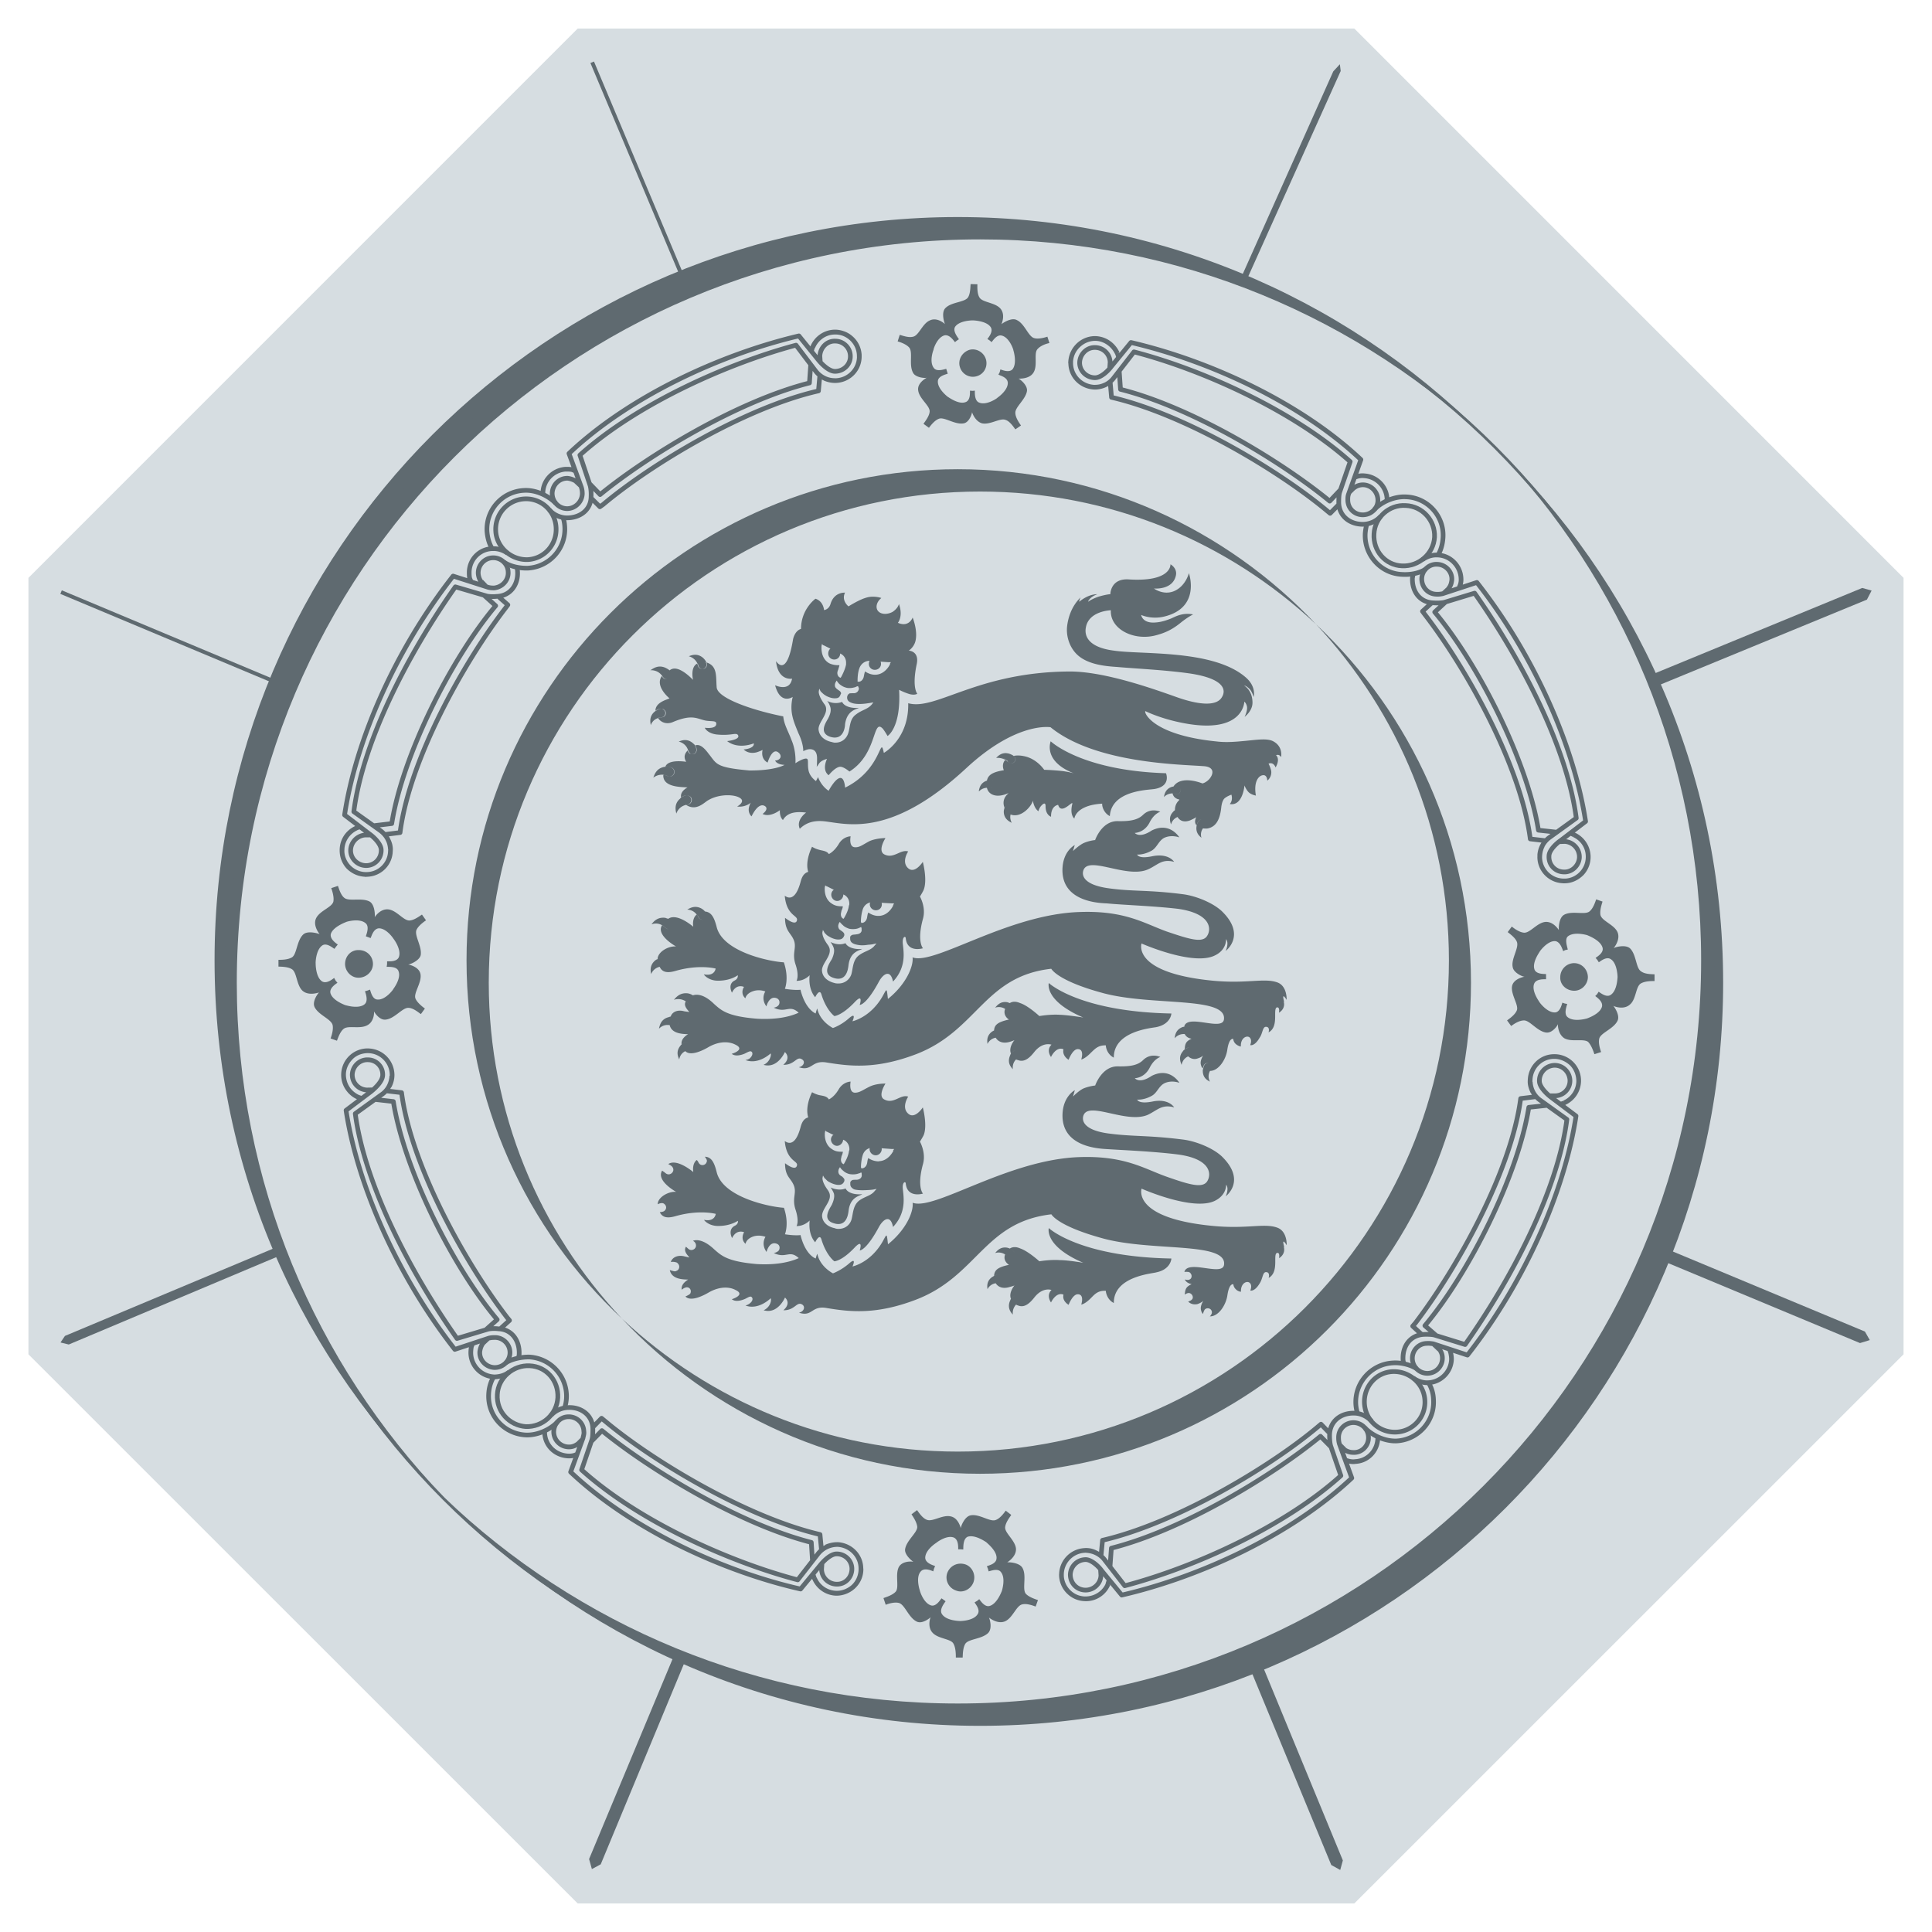 <?xml version="1.0" encoding="UTF-8"?>
<svg xmlns="http://www.w3.org/2000/svg" xml:space="preserve" style="fill-rule:evenodd;clip-rule:evenodd;stroke-linejoin:round;stroke-miterlimit:2" viewBox="0 0 500 500">
  <path d="M149.505 7.389 7.362 149.546v200.95l142.143 142.115h200.991l142.142-142.115v-200.95L350.496 7.389H149.505Z" style="fill:#d6dde1"></path>
  <path d="m427.757 174.469 54.187-22.306 2.428.676-1.215 2.345-54.159 22.279-1.241-2.994ZM428.591 322.08l54.049 22.527 1.256 2.207-2.525.772-53.993-22.499 1.213-3.007ZM325.223 427.401l22.306 54.076-.678 2.469-2.318-1.283-22.32-54.021 3.008-1.241h.002ZM177.911 428.408l-22.444 54.076-2.29 1.228-.721-2.594 22.499-53.924 2.953 1.214h.003ZM255.148 92.973c-.583-1.904-2.594-2.952-4.359-2.401-1.933.69-2.926 2.663-2.36 4.442.583 1.89 2.58 2.939 4.456 2.318 1.834-.58 2.814-2.524 2.263-4.359m2.951 9.974c-.106.095 2.815-1.849 2.718-3.918-.106-1.421-1.945-1.794-2.427-2.083l.328-.608.18-.731c.488.138 2.249.938 3.146-.042 1.282-1.642.191-5.022.222-4.884.106.053-.953-3.31-2.979-3.821-1.283-.358-2.276 1.228-2.662 1.683l-.53-.455-.562-.358c.276-.372 1.587-1.903.869-3.048-1.117-1.725-4.731-1.766-4.593-1.766.106 0-3.407-.064-4.608 1.628-.742 1.145.742 2.828.964 3.255l-.551.358-.466.387c-.382-.427-1.379-2.014-2.717-1.752-2 .566-2.952 3.808-2.828 3.753 0-.138-1.242 3.103.106 4.731.763.98 2.662.29 3.173.179l.201.635.191.621c-.519.193-2.497.621-2.552 1.931-.138 2.111 2.773 4.194 2.566 4.07 0-.095 2.717 2.083 4.607 1.352 1.325-.47 1.091-2.469 1.146-2.966l.657.053.593-.053c0 .497-.127 2.635 1.118 3.09 2 .828 4.855-1.283 4.718-1.241m2.138 5.738c-1.379-.621-3.945 1.297-6.069.883-1.877-.497-2.65-2.883-2.65-2.966.106.207-.625 2.732-2.179 2.966-2.249.387-4.911-1.697-6.332-1.214-1.145.4-2.193 1.78-2.621 2.359l-1.42-1.034c.413-.608 1.475-1.904 1.599-3.118.148-1.545-2.704-3.352-2.965-5.532-.286-1.793 1.779-3.048 2.262-3.297-.487.221-3.049-.042-3.615-1.31-1.075-2 0-5.118-.911-6.401-.721-.91-2.331-1.476-3.048-1.655 0-.053.54-1.711.54-1.711.742.207 2.304.8 3.435.483 1.504-.275 2.414-3.407 4.359-4.221 1.781-.842 3.574.635 3.932.965-.18-.192-1.076-3.048.106-4.166 1.518-1.572 4.898-1.448 5.808-2.717.657-.979.625-2.732.699-3.476l1.752.042c0 .676-.106 2.4.551 3.435.764 1.283 4.001 1.269 5.381 2.828 1.324 1.476.466 3.724.276 4.097.169-.207 2.621-1.904 4.028-1.076 2.014.952 2.952 4.249 4.456 4.649 1.089.33 2.758-.138 3.421-.372l.53 1.655c-.7.124-2.277.621-3.091 1.573-1.017 1.103.106 4.138-.996 6.001-.965 1.696-3.435 1.641-3.918 1.627.286.085 2.386 1.642 2.194 3.201-.329 2.179-3.091 4.166-3.008 5.669 0 1.214 1.038 2.649 1.449 3.256 0 .032-1.449 1.007-1.449 1.007-.424-.566-1.379-2.042-2.47-2.428m150.641 144.239c0-2.055-1.6-3.642-3.517-3.669a3.618 3.618 0 0 0-3.629 3.642c-.106 1.876 1.531 3.504 3.629 3.504 1.889 0 3.462-1.601 3.517-3.477m-.233 10.664c-.148 0 3.31-1.035 3.876-3.049.328-1.379-1.366-2.442-1.738-2.773l.498-.497.371-.607c.445.234 1.972 1.573 3.104.828 1.807-1.145 1.766-4.787 1.807-4.566 0 .084 0-3.56-1.738-4.677-1.132-.8-2.662.511-3.118.787l-.371-.594-.456-.538c.424-.345 2.125-1.297 1.807-2.608-.551-2.11-4.096-3.269-3.944-3.269.137.053-3.242-1.034-4.967.248-1.038.745-.148 2.98-.106 3.476l-.625.124-.562.276c-.233-.566-.763-2.469-2.096-2.594-2.083-.063-4.042 2.787-3.946 2.663.106-.043-2.096 2.773-1.365 4.718.466 1.214 2.511 1.117 2.979 1.145v1.338c-.519.032-2.566-.151-3.089 1.187-.731 1.917 1.42 4.759 1.31 4.607-.127-.053 1.958 2.869 4.07 2.8 1.338-.031 1.765-2.069 1.931-2.524l.646.22.604.111c-.138.593-.954 2.621.138 3.435 1.683 1.352 5.063.275 4.966.33m.329 6.07c-1.2-.952-4.29.095-6.166-.952-1.683-1.076-1.738-3.504-1.642-3.766 0 .358-1.476 2.525-3.104 2.276-2.276-.316-4.194-3.159-5.71-3.131-1.284 0-2.719 1.007-3.311 1.448l-1.064-1.448c.583-.456 2.041-1.407 2.524-2.593.562-1.352-1.573-4.084-1.242-6.236.329-1.834 2.76-2.428 3.283-2.483-.466.053-2.882-.993-3.103-2.483-.466-2.111 1.628-4.897 1.103-6.47-.381-1.117-1.862-2.152-2.4-2.593l1.062-1.435c.551.456 1.932 1.49 3.145 1.587 1.573.137 3.38-2.58 5.546-2.787 1.973-.138 3.269 1.78 3.504 2.138-.106-.22-.106-3.214 1.365-4 2.001-1.09 5.256.095 6.498-.814.996-.773 1.504-2.401 1.779-3.159l1.642.566c-.18.648-.763 2.262-.53 3.504.403 1.545 3.533 2.469 4.402 4.4.784 1.794-.657 3.766-1.018 4.166.191-.206 3.091-1.09 4.304.085 1.601 1.628 1.49 5.063 2.774 5.877 1.017.8 2.8.758 3.531.8v1.738c-.774 0-2.442-.011-3.531.621-1.366.786-1.201 4.083-2.815 5.435-1.475 1.394-3.807.649-4.332.358.234.235 1.807 2.428 1.091 3.877-.996 2.069-4.235 3.062-4.705 4.538-.318 1.214.234 2.925.467 3.546l-1.738.552c-.234-.663-.763-2.29-1.615-3.159M251.956 409.412c.636-1.862-.36-3.959-2.137-4.552-2.001-.635-4.001.358-4.691 2.29-.604 1.849.403 3.862 2.345 4.497 1.766.718 3.862-.401 4.483-2.235m-3.558 10.112c-.149 0 3.462.053 4.593-1.738.805-1.159-.509-2.594-.774-3.09l.657-.387.551-.442c.361.427 1.379 2.111 2.69 1.752 2.014-.566 3.159-3.973 3.118-3.752 0 .042 1.145-3.394-.191-5.008-.794-1.103-2.689-.275-3.185-.193l-.191-.69-.265-.635c.498-.22 2.428-.621 2.497-2.013.191-2.07-2.814-4.249-2.69-4.249.127.165-2.731-2.028-4.787-1.366-1.255.58-1.09 2.773-1.131 3.297l-.678-.053h-.636c0-.58.106-2.524-1.159-3.049-1.958-.717-4.676 1.476-4.579 1.435.106-.095-2.87 1.779-2.787 3.904.127 1.31 1.987 1.835 2.552 2.042l-.287.689-.19.69c-.551-.234-2.387-1.062-3.284.085-1.338 1.545-.169 4.994-.19 4.828-.106-.137.879 3.325 2.924 3.904 1.311.359 2.359-1.476 2.689-1.834l.52.358.53.399c-.286.442-1.711 2.152-.944 3.311 1.186 1.835 4.745 1.766 4.621 1.807m-1.655 5.836c-.689-1.283-3.973-1.214-5.407-2.828-1.38-1.476-.594-3.904-.467-4.015-.148.179-2.192 1.89-3.641 1.131-2.07-1.02-3.036-4.303-4.525-4.786-1.145-.331-2.787.165-3.477.455l-.583-1.738c.657-.234 2.373-.759 3.173-1.669.954-1.09-.19-4.359.785-6.332.879-1.641 3.352-1.517 3.821-1.379-.402-.193-2.373-1.835-2.18-3.242.329-2.29 3.146-4.249 3.146-5.78-.106-1.242-1.076-2.649-1.49-3.27l1.435-1.089c.487.662 1.421 2.096 2.524 2.497 1.476.621 4.001-1.339 6.139-.883 1.931.358 2.524 2.648 2.676 3.076-.106-.22.901-3.049 2.538-3.338 2.263-.427 4.98 1.765 6.456 1.214 1.145-.387 2.167-1.808 2.621-2.428l1.422 1.103c-.371.607-1.422 1.876-1.573 3.146-.17 1.517 2.579 3.379 2.8 5.586.106 1.973-1.862 3.27-2.29 3.573.264-.138 3.31 0 4.014 1.504 1.062 1.973-.138 5.283.774 6.539.805.938 2.469 1.434 3.187 1.696l-.594 1.67c-.699-.248-2.304-.869-3.504-.552-1.517.358-2.428 3.476-4.386 4.359-1.849.814-3.849-.677-4.235-.98.191.138 1.007 2.759-.138 3.987-1.614 1.614-5.008 1.531-5.904 2.773-.689 1.048-.679 2.869-.721 3.614h-1.766c0-.772 0-2.538-.635-3.614M92.767 253.036c2.014 0 3.738-1.586 3.752-3.545 0-2.042-1.587-3.614-3.683-3.614-1.96-.064-3.505 1.517-3.532 3.573 0 1.903 1.559 3.586 3.463 3.586m1.544 6.884c1.091-.787.318-2.883.138-3.38l.678-.193.626-.234c.18.469.593 2.524 1.917 2.566 2.125.193 4.221-2.759 4.083-2.663-.106.096 2.153-2.676 1.38-4.662-.413-1.297-2.51-1.104-3.063-1.145l.106-.718v-.69c.467-.042 2.484.193 3.036-1.076.773-1.972-1.38-4.814-1.339-4.704.106.111-1.765-2.814-3.848-2.772-1.394.124-1.863 2.027-2.111 2.524l-.625-.234-.605-.221c.106-.468 1.039-2.538-.106-3.421-1.669-1.379-5.09-.289-4.952-.303.148-.032-3.38 1.159-4.001 3.09-.328 1.338 1.38 2.469 1.793 2.759l-.445.539-.424.579c-.455-.261-1.958-1.586-3.075-.924-1.807 1.145-1.821 4.814-1.78 4.663 0-.207-.106 3.531 1.669 4.69 1.173.69 2.649-.566 3.117-.897l.382.704.466.539c-.381.303-2.137 1.351-1.807 2.69.551 2 3.973 3.131 3.863 3.117-.127-.095 3.227 1.118 4.952-.22m-7.104 9.422-1.683-.594c.265-.662.795-2.359.519-3.518-.456-1.558-3.643-2.552-4.649-4.593-.721-1.504.964-3.67 1.145-3.794-.455.152-2.801.869-4.276-.442-1.6-1.49-1.435-4.842-2.787-5.6-1.007-.622-2.69-.622-3.435-.649v-1.752c.763 0 2.414.011 3.503-.649 1.256-.8 1.215-4.262 2.87-5.876 1.186-1.173 4.042-.235 4.291-.124-.308-.331-1.738-2.304-.954-4.042.922-2.028 4.096-2.842 4.497-4.373.233-1.2-.308-2.828-.551-3.49l1.738-.58c.254.731.773 2.483 1.696 3.131 1.27.952 4.526-.151 6.526.938 1.435.869 1.38 3.891 1.283 4.056.233-.4 1.572-2.248 3.531-2.042 2.179.235 3.945 2.98 5.518 2.87 1.187-.074 2.566-1.131 3.187-1.531l1.049 1.489c-.562.387-2.041 1.435-2.497 2.552-.498 1.504 1.504 4.263 1.118 6.484-.328 1.393-2.76 2.4-3.242 2.4.509.075 2.91.69 3.201 2.539.35 2.179-1.863 4.842-1.311 6.262.445 1.09 1.876 2.18 2.442 2.594l-1.039 1.435c-.678-.456-2.001-1.614-3.242-1.614-1.559-.053-3.559 2.8-5.835 3.035-1.642.248-2.981-1.904-3.077-2.18.106.193.106 2.717-1.711 3.642-1.903 1.062-4.923-.032-6.097.924-.954.717-1.504 2.455-1.765 3.09" style="fill:#5f6a70;fill-rule:nonzero"></path>
  <path d="M386.687 115.471c33.135 34.597 53.566 81.376 53.566 133.065 0 106.262-86.135 192.329-192.371 192.329-51.689 0-98.564-20.362-133.092-53.483 35.011 36.432 84.273 59.263 138.831 59.263 106.207 0 192.329-86.136 192.329-192.315 0-54.669-22.748-103.834-59.263-138.859" style="fill:#5f6a70;fill-rule:nonzero"></path>
  <path d="M253.625 381.409c70.201 0 127.064-56.932 127.064-127.079 0-36.667-15.423-69.554-40.102-92.77 21.299 22.747 34.391 53.289 34.391 86.976 0 70.216-56.904 127.134-127.092 127.134-33.674 0-64.216-13.105-86.935-34.418 23.147 24.651 56.103 40.157 92.674 40.157" style="fill:#5f6a70;fill-rule:nonzero"></path>
  <path d="M253.625 61.952c51.62 0 98.523 20.362 133.065 53.524-34.998-36.501-84.26-59.304-138.804-59.304-106.235 0-192.357 86.204-192.357 192.37 0 54.669 22.748 103.834 59.263 138.845-33.135-34.57-53.51-81.472-53.51-133.065 0-106.303 86.081-192.37 192.343-192.37" style="fill:#5f6a70;fill-rule:nonzero"></path>
  <path d="M253.625 127.212c33.59 0 64.159 12.994 86.962 34.349-23.23-24.665-56.186-40.129-92.701-40.129-70.217 0-127.148 56.931-127.148 127.106 0 36.611 15.464 69.567 40.213 92.715-21.397-22.734-34.46-53.331-34.46-86.935 0-70.285 56.904-127.106 127.134-127.106" style="fill:#5f6a70;fill-rule:nonzero"></path>
  <path d="m217.335 175.302.191.124.17-.22s.996-1.766 1.268-3.256v-.456c0-1.71-1.393-2.317-1.449-2.317l-4.331-2.166-.106-.011-.371-.317-.106.594v.482c0 .731.138 2.649 1.752 3.739l.17.11c.794.413 1.683.538 2.276.538h.445c0 .166-.148.539-.328 1.187-.138.303-.212.593-.212.827 0 .787.508 1.09.561 1.145m13.051-3.352v-.193l.244-.387h-.679l-4.758-.33h-.191c-.381-.032-1.807.193-2.469 1.752-.477 1.172-.52 2.662-.52 3.255v.372h.393c.233 0 1.049-.262 1.242-1.476.106-.593.222-.979.286-1.186.424.289 1.407.855 2.524.855h.276c2.263-.124 3.435-2.235 3.572-2.524l.106-.138m-14.056 20.237c1.475 0 2.8-.938 3.27-2.552.477-1.517.307-3.545 1.972-4.732 1.504-1.2 3.049-1.31 4.125-2.634l.371-.498-.721.124s-.424.075-1.42.207c-.36.032-.88.085-1.476.085-.764 0-1.573-.085-2.167-.358-.593-.221-.975-.594-1.007-1.242 0-.234 0-.331.106-.525 0-.261.244-.4.52-.621.36-.042.763-.042 1.144-.042a1.275 1.275 0 0 0 1.27-1.241c0-.111-.106-.304-.106-.304l-.106-.289-.307.074s-.212.124-.498.221c-.361.085-.817.206-1.353.206-.318 0-.646-.01-.975-.124-.731-.179-1.269-.579-1.669-.896-.329-.317-.488-.552-.488-.552l-.243-.372-.223.372s-.233.358-.233.758c0 .276 0 .511.265.801.201.234.54.469.763.621.318.206.562.497.562.731 0 .042 0 .234-.106.262-.286.924-.774 1.048-1.489 1.048-.997.032-2.111-.525-2.332-.676-.53-.303-.858-.635-1.103-.869a2.653 2.653 0 0 1-.276-.29l-.328-.662-.138.759v.085c0 .344.138 1.296 1.365 3.048.445.525.551.979.551 1.463 0 1.71-1.917 3.434-1.972 5.062v.032c.106 1.835 1.571 2.925 3.186 3.311.381.085.741.22 1.09.22m21.244-12.65s-.508.428-1.904.096c-1.379-.401-2.759-1.118-2.759-1.118.53 9.864-2.993 11.947-2.993 11.947s-.742-1.311-1.242-1.904c-2.676-2.773-1.296 6.525-8.622 11.105 0 0-1.199-1.062-2.193-1.228-1.324-.179-3.186 2.18-3.186 2.18-1.863-1.407-.424-4.222-.424-4.222s-1.477.304-2.097 1.242c-.381.621-.582.8-.582.8s.106-.179.106-2.193c0-1.614-.658-2.373-1.876-2.373-.774 0-1.697.525-1.697.525s.106-1.849-1.242-4.622c-1.186-2.966-2.428-5.462-1.49-9.422 0 0-3.172 2.194-4.552-3.021 0 0 3.78 1.835 4.386-1.71 0 0-3.572.704-4.152-4.483 0-.221 2.663 4.731 4.388-5.574.137-.827.731-2.428 2.082-2.814 0-5.09 3.697-7.808 3.752-7.808 2.07.663 2.208 2.939 2.208 2.939s1.242-.124 1.669-1.573c.954-3.2 3.751-2.938 3.751-2.938-.996 2.11.912 3.545.912 3.545s2.745-1.738 4.538-2.235c1.697-.566 3.559-.085 3.96.074-1.091.856-1.546 2.166-1.018 3.132.647 1.103 2.387 1.269 3.905.468.858-.566 1.435-1.269 1.669-2.041 1.144 3.214-.276 4.855-.276 4.855 2.897 1.283 3.821-1.365 3.821-1.365s1.449 3.559.678 6.263c-.456 1.531-1.683 2.303-1.683 2.303s2.842.085 2.028 3.628c-1.255 6.056.19 7.546.19 7.546m-23.052 6.305c.445-.87.816-1.918.53-2.87-.106-.344-.371-1.103-.827-1.6 1.601.814 3.022.593 3.877.262.689 1.448 3.103 1.683 4.332 1.531-.467.4-3.091.538-3.574 4.304 0 .621-.371 4.29-3.848 3.187-3.146-1.063-.88-4.015-.488-4.815m47.427 24.1c-.138.262-.275.524-.307.8-.307 1.131.286 2.152.286 2.152-.689-.372-1.986-1.062-1.986-2.883 0-.276.106-.69.191-.966.106-.261.148-.386.233-.51.148-.262.381-.525.699-.525.562-.085 1.117.262 1.2.841.106.359-.106.69-.328 1.09m-6.373-6.097c-1.38.032-2.098.938-2.098.938.149-.745.329-2.166 2.098-2.773.498-.138 1.076-.234 1.53-.095.276.031.541.248.689.524a1.062 1.062 0 0 1-.413 1.435c-.329.207-.657.11-1.118 0-.265 0-.477-.032-.689-.032m5.765-7.284c-.148-.124-.816.124-.964 0-1.186-.855-2.401-.44-2.401-.44.53-.525 1.545-1.601 3.311-1.09.392.137.859.289 1.146.593.106 0 .106.043.169.085.223.262-2.221-2.207-4.539.413 1.987-.11 3.284 1.159 2.705 1.09-.382-.032.879-.289.583-.648m37.495 7.628c-1.531.262-11.008.317-11.45 7.008-1.793-.952-2.069-2.925-1.959-3.228-6.952.4-7.215 3.862-7.215 3.862s-1.255-.882-.54-3.765c.307-1.242-2.843 3.048-3.657.206-2.041.427-1.834 3.09-1.834 3.09s-1.422-.413-1.422-2.69c0 0 .106-1.49-1.075-.206-.604.621-.763 1.476-.774 1.476-1.2-.856-1.434-2.759-1.434-2.759-.329 1.489-3.146 4.69-5.835 3.559 0-.276.169-.539.307-.8.244-.401.424-.732.329-1.09-.106-.58-.636-.924-1.201-.842-.318 0-.551.262-.7.525-.106.124-.18.248-.233.511-1.076-2.787 1.628-4.001.859-3.739-3.187 1.38-5.118.166-5.421-1.462.201 0 .424.032.689.032.455.11.784.206 1.118 0 .519-.29.688-.952.413-1.435-.148-.275-.413-.497-.689-.525-.456-.137-1.039-.042-1.53.096.265-1.338 1.255-2.207 4.372-2.69-.423-1.062-.233-2.042.35-2.635 0-.032.106-.124.106-.124.149.124.308.221.424.289.286.359.583.649.965.663.561.074 1.117-.413 1.158-.952 0-.262-.106-.593-.329-.855-.106-.043-.106-.085-.169-.085.795-.179 1.738-.151 2.662.042 3.394.635 5.283 3.546 5.283 3.546s1.186 0 3.752.22a22.35 22.35 0 0 1 3.849.663c-8.029-3.173-5.918-8.264-5.918-8.264s7.891 7.601 29.838 8.264c0 0 1.435 3.379-3.062 4.097m12.926 9.808c-.127.085-.212.262-.286.358-.88 1.186-.403 2.442-.403 2.442-.551-.455-1.6-1.352-1.242-3.146v-.11c.149-.469.361-.883.657-1.172.191-.235.488-.359.785-.359.561.053.975.511.975 1.063 0 .414-.234.635-.52.924m-6.553-2.635c-.106 0-.19.053-.275.053-1.434.579-1.697 1.931-1.697 1.931-.233-.69-.689-2.014.562-3.283.127-.193.318-.29.456-.414.286-.206.551-.358.837-.442.265-.053.593 0 .826.111.456.413.626.979.234 1.531-.181.262-.53.401-.954.511m-1.09-5.918c-.19-.124-.328-.124-.487-.124-1.421-.011-2.235.952-2.235.952.148-.635.328-2.084 2.056-2.649.106-.043.243-.053.413-.085a1.562 1.562 0 0 1 1.062 0 .933.933 0 0 1 .657.497c.233.427.106 1.145-.424 1.366-.307.234-.625.11-1.049.042m27.52-9.615s-.191-.387-.593-.469c-.382-.053-.615.074-.615.074 1.172 1.131-.117 3.159-.117 3.159-.625-1.573-1.82-.979-1.82-.979s.455.855.678 1.834a2.741 2.741 0 0 1-1.007 2.566s0-1.738-1.352-1.366c-.742.166-2.248 1.394-1.601 5.229 0 0-1.061-.166-1.807-.8-.763-.745-1.144-1.821-1.144-1.821s-.424 5.407-3.808 4.814c.922-1.021.424-2.428.424-2.428s-1.339.469-1.904 1.09c-.265.331-.582.979-.72 2.193-.371 3.642-1.669 5.049-3.408 5.436-.265.074-.805.074-1.379 0 .106-.096.169-.276.286-.359.286-.289.498-.511.519-.924 0-.552-.413-1.007-.975-1.062a.996.996 0 0 0-.784.358c-.308.29-.509.704-.657 1.173-.106-.053-.128-.138-.191-.235-.424-.717 0-1.627.127-1.862-.106.096-.403.303-1.628.855-1.614.594-2.635.075-3.228-.882.106 0 .191-.053.276-.053.423-.111.773-.248.953-.511.382-.552.223-1.118-.233-1.531-.233-.111-.562-.166-.826-.111-.287.085-.552.235-.838.442 0-.442 0-1.586 1.104-2.607 0-.165.106-.193-.191-.193-.498-.151-1.297-.497-1.532-1.531.149 0 .286 0 .477.124.424.074.742.193 1.049-.042.541-.221.658-.938.424-1.366-.169-.303-.424-.456-.657-.497a1.562 1.562 0 0 0-1.062 0c1.959-3.104 7.491-.814 7.491-.814.106 0 1.039-.262 1.835-1.186 1.201-1.449 1.187-3.146-1.601-3.284-5.766-.455-27.948-.648-39.535-10.07 0 0-8.719-1.545-21.769 10.553-19.285 17.892-30.528 14.568-36.474 13.823-2.855-.359-4.952.248-6.649 1.903-1.049-2.331 1.642-4.193 1.642-4.193-1.849-.207-4.704-.401-6.001 1.931-.954-.869-.795-2.552-.795-2.552s-2.483 1.973-4.483.979c0 0 1.573-1.09.784-1.903-.646-.566-1.973-.801-3.642 2.524 0 0-.922-.786-.689-2.166.17-.924.519-1.379.519-1.379s-1.447 1.283-3.545.993c0 0 1.89-1.007 1.049-1.945-1.172-1.242-5.572-1.435-8.483.289-1.018.497-3.076 3.021-5.794 1.228.466-.011.9-.207 1.131-.566.382-.525.287-1.283-.233-1.614-.286-.276-.657-.317-.996-.276-.382.053-.784.29-1.2.483-.18-1.213.763-2 1.67-2.552-2.098-.074-6.292-.165-6.264-3.076 0 0 0-.032.106-.179.191 0 .381.124.625.179.456.207.859.345 1.284.207.625-.234.964-.938.72-1.559-.137-.303-.371-.621-.72-.731-.424-.193-.997-.262-1.477-.193.721-1.959 4.925-1.324 5.394-1.269-.509-.828-.7-1.821.371-2.925.138.331.233.594.561.828.541.289 1.243.138 1.546-.413.18-.317.18-.677.106-.856 0-.317-.181-.635-.371-.827.795-.304 1.807-.304 3.572 2.096 2.139 2.608 1.614 3.56 10.553 4.346 6.732.053 9.119-1.449 9.119-1.449s-2 0-2.442-1.145c0 0 .721.075 1.201-.483.402-.469.265-1.173-.498-1.683-1.559-1.021-2.649 2.718-2.649 2.718-1.945-1.035-1.296-3.27-1.296-3.27s-.7.359-1.573.621c-2.208.553-3.325-.745-3.325-.745s2.814-.179 2.621-1.586c0 0-3.945 1.71-6.911-.58 0 0 3.683-.372 2.773-1.614-.551-.648-1.725.289-5.476-.095-2.525-.317-3.077-1.738-3.077-1.738 2.318.234 3.02-.345 2.979-1.09 0-.842-1.379-.483-2.91-.8-2.18-.497-3.421-1.656-8.332.414-1.062.469-2.759.525-3.862-1.062.148 0 .286-.11.508-.11.456-.085.859-.085 1.118-.4.403-.456.382-1.214-.106-1.573-.233-.275-.625-.344-.879-.33-.424.053-.88.262-1.284.552 0-2.221 3.049-2.883 3.642-3.214 0 0-3.862-3.104-2-5.767.286.414.551.746.954.787.646.193 1.311-.138 1.476-.869.106-.372 0-.704-.222-.966-.106-.137-.149-.22-.234-.372 1.739-1.641 4.719.966 6.111 2.401 0 0-.763-3.215 1.039-4.194 0 .032.106.085.127.152.138.497.233.827.625 1.062.541.289 1.229.165 1.532-.401.212-.331.212-.662.106-.91-.106-.138-.106-.262-.106-.262 3.077.841 2.566 3.642 2.8 6.484.212 2.883 9.574 6.014 17.231 7.518.19 2.124 1.337 3.931 2.096 6.028 1.338 3.063 1.049 6.097 1.049 6.097s1.905-1.255 2.76-1.2c.816 0 .265 1.311.646 3.104.361 1.683 1.918 2.718 1.918 2.718l.54-1.035s.657 2.152 2.732 3.546c0 0 1.876-3.573 3.2-3.311.943.193 1.063 2.497 1.063 2.497 9.711-4.773 8.994-13.961 10.028-8.994 0 0 6.511-3.573 6.305-12.857 7.145 2 17.85-8.084 41.757-8.208 9.008-.032 21.588 4.455 27.879 6.69 6.221 2.18 10.25 2.138 11.518 0 1.215-1.903.679-4.856-8.358-6.194-6.622-.924-14.209-1.255-18.72-1.669-3.159-.206-8.222-.635-10.884-3.752-1.587-1.835-2.359-4.456-2.056-6.884.646-5.035 3.434-7.242 3.503-7.408 0 0-.402.745-.371 1.173 0 0 2.139-1.959 4.691-1.959 0 0-1.932.621-2.428 1.959 0 0 1.2-.869 3.021-1.407 1.973-.552 2.759-.552 2.759-.552s0-4.194 4.855-3.821c11.091.676 10.706-3.918 10.706-3.918s1.958 1.048 1.351 3.117c-.964 3.615-5.628 3.146-5.628 3.146s2.401 1.834 5.187.69c3.049-1.283 3.862-4.663 3.862-4.663s3.187 8.953-6.428 11.243c-3.338.8-5.932-.427-5.932-.427s.318 2.276 3.78 1.945c1.338-.085 2.621-.497 3.863-.979 1.144-.469 2.951-1.642 5.808-1.104 0 0-1.298.635-3.008 1.986-2.165 1.78-4.042 2.815-7.132 3.546-5.573 1.214-11.409-1.876-11.146-6.608 0 0-5.739.152-6.47 4.47-.488 2.552 1.117 5.214 7.325 5.986 7.049 1.063 25.424-.344 33.867 6.76 3.048 2.483 2.234 5.228 2.234 5.228s-.456-1.628-1.268-2.262c-.785-.731-1.201-.69-1.201-.69s2.166 1.159 2.166 4.428c0 2.193-2.042 3.67-2.042 3.67s.773-1.504.625-2.594c-.17-.979-.699-1.338-.699-1.338s-.128 8.594-15.878 5.518c-5.835-1.117-9.643-3.035-9.643-3.035-.699-.413.763 6.07 18.43 7.822 2.635.317 5.256.032 7.56-.179 2.91-.29 5.407-.649 6.911.074 2.718 1.365 2.139 4.069 2.139 4.069m-69.693 14.112c-.138.262-.275.525-.307.801-.308 1.131.286 2.152.286 2.152-.689-.372-1.986-1.063-1.986-2.883 0-.276.106-.69.191-.966.106-.262.148-.387.233-.511.148-.262.381-.524.699-.524.562-.085 1.118.261 1.201.841.106.358-.106.69-.329 1.09m-6.372-6.097c-1.38.031-2.098.938-2.098.938.149-.746.329-2.166 2.098-2.773.498-.138 1.076-.235 1.531-.096.276.032.541.248.689.525a1.062 1.062 0 0 1-.413 1.435c-.329.206-.657.11-1.117 0-.265 0-.488-.032-.689-.032m6.193-6.332c.562.074 1.117-.414 1.159-.952 0-.262-.106-.593-.329-.855-.106-.042-.106-.085-.169-.085-.286-.303-.763-.456-1.145-.593-1.767-.511-2.787.566-3.311 1.089 0 0 1.214-.413 2.4.442.148.124.307.221.424.29.286.358.582.648.964.662m-83.142 8.581c-.286-.276-.657-.317-.996-.276-.382.053-.784.289-1.201.483-.106.124-.191.193-.328.387-1.573 1.324-1.145 3.049-.954 3.849 0 0 .487-1.807 2.524-2.262h.106c.467-.011.901-.207 1.131-.566.382-.525.286-1.283-.233-1.614m-4.815-5.215c.625-.234.965-.938.721-1.559-.138-.303-.371-.621-.721-.731-.424-.193-.996-.262-1.475-.193a1.152 1.152 0 0 1-.276.032c-2.082.358-2.579 1.89-2.924 2.814 0 0 1.104-.979 2.773-.745.191 0 .381.124.625.179.456.207.859.345 1.282.207m4.857-5.849c.54.289 1.241.137 1.545-.415.18-.317.18-.676.106-.855 0-.317-.18-.635-.371-.828-.138-.303-.382-.442-.551-.607-1.49-1.31-2.953-.745-3.683-.427 0 0 1.682.289 2.358 2.042 0 .11 0 .124.106.261.138.331.233.594.562.828m2.579-22.086c.541.29 1.228.166 1.532-.399.201-.331.201-.662.106-.91-.106-.138-.106-.262-.106-.262-.212-.497-.509-.814-.827-1.131-1.518-1.311-2.966-.718-3.711-.427 0 0 1.531.303 2.262 1.917 0 .032.106.085.127.152.138.497.234.827.626 1.062m-9.243 12.332c.403-.455.392-1.214-.106-1.572-.233-.276-.625-.345-.88-.331-.424.053-.879.262-1.282.552-.117.043-.117.096-.223.124-1.572 1.228-1.254 2.759-1.117 3.587 0 0 .414-1.435 1.973-1.849.148 0 .286-.11.508-.11.456-.085.859-.085 1.117-.399m-.625-10.333v-.032c-1.241-1.738-3.089-1.476-3.089-1.476.721-.442 2-1.489 3.903-.648.424.206.827.442 1.16.731.106.152.18.234.233.372.222.262.318.594.222.966-.169.731-.826 1.062-1.475.869-.403-.043-.657-.372-.954-.787m46.805 126.237c-.106-.01-.562-.33-.562-1.117 0-.22.106-.511.149-.855.275-.607.349-1.035.349-1.173h-.402c-.604 0-1.477-.032-2.291-.58l-.106-.074c-1.71-1.034-1.875-3.021-1.875-3.711v-.454l.127-.663.328.29.138.042 4.318 2.125c.106.01 1.449.662 1.449 2.372 0 .152 0 .262-.106.455-.17 1.531-1.241 3.214-1.241 3.242l-.149.193-.18-.096.054.004Zm13.009-3.393-.106.22c-.137.193-1.283 2.387-3.587 2.483l-.149.043h-.106c-1.144-.043-2.137-.539-2.524-.855-.127.165-.212.524-.307 1.213-.212 1.214-1.039 1.435-1.27 1.435h-.233l-.106-.234v-.221c0-.469.106-2 .53-3.172.625-1.545 2.069-1.725 2.468-1.725h.148l4.8.359h.626l-.191.316-.106.138m-15.809 13.961c.402-.897.773-1.959.53-2.897-.106-.29-.446-1.035-.87-1.559 1.615.717 3.035.621 3.89.248.689 1.448 3.118 1.641 4.304 1.476-.424.468-3.089.566-3.518 4.276-.106.718-.413 4.387-3.875 3.242-3.173-.952-.88-3.973-.456-4.787m1.766 6.263c-.35 0-.7-.032-1.062-.193-1.67-.33-3.187-1.448-3.242-3.255v-.032c.106-1.711 2.056-3.38 2.028-5.049 0-.497-.169-.979-.54-1.517-1.241-1.697-1.38-2.663-1.38-3.035v-.075l.137-.662.329.566s0 .095.329.331c.19.206.487.579 1.006.814.191.124 1.393.745 2.386.717.678 0 1.187-.22 1.49-1.048v-.276c0-.22-.222-.469-.583-.827a2.305 2.305 0 0 1-.763-.566 1.417 1.417 0 0 1-.233-.676c0-.566.212-.87.233-.883l.191-.317.223.33c0-.01.212.304.593.58.329.345.901.69 1.587.869.36.074.688.096.975.096.519 0 1.006-.075 1.323-.207.35-.074.488-.152.488-.152l.328-.151.106.303v.331c.106.442-.233 1.186-1.254 1.269-.329 0-.795 0-1.076.053-.35.124-.498.344-.625.579v.47c0 .676.37 1.034.996 1.379.625.18 1.435.235 2.166.235.604 0 1.172-.043 1.462-.053 1.017-.053 1.462-.152 1.462-.152l.731-.151-.487.538c-.996 1.283-2.525 1.38-4.055 2.511-1.614 1.296-1.518 3.338-1.973 4.938-.499 1.531-1.807 2.359-3.256 2.359l-.04.009Zm115.201 4.663c.519 1.972-1.241 2.911-1.241 2.911s.328-1.573-.551-1.352c-1.09.442.646 4.924-2.139 6.469 0 0 .498-1.545-.731-1.503-.837.074-.784 1.669-1.572 2.883-1.338 2.262-2.442 1.89-2.442 1.89s.604-1.366-.169-2c-.689-.622-2.345.063-2.248 2.303 0 0-.721 0-1.339-.648-.625-.594-.625-1.269-.625-1.269s-1.049-.469-1.545 2.8c-.361 2.58-2.318 5.559-4.553 5.49 0-.01.106-.095.106-.095.307-.358.498-.786.424-1.09-.106-.649-.626-.952-1.242-.897-.234.043-.52.18-.658.415-.19.317-.317.704-.402 1.062-.223-.275-.382-.511-.467-.883-.328-.91.244-2.028.552-2.538-.17.165-.626.538-1.491.842-.911.206-1.793 0-2.427-.649 0-.032.106-.032.106-.032.424-.165.774-.303 1.007-.676.233-.456 0-1.076-.487-1.366-.276-.165-.562-.165-.838-.074-.201.074-.445.165-.625.358 0-.165-.106-.289 0-.358.106-1.435.657-1.807 1.739-2.373-.773-.124-1.435-.51-1.766-1.172h.106c.455.11.837.165 1.172-.043.487-.22.625-.965.307-1.421-.169-.316-.413-.469-.699-.51a4.924 4.924 0 0 0-.975 0v-.124c1.104-3.063 9.794 1.31 10.235-1.711.838-6.042-18.609-3.38-31.258-6.815-11.947-3.241-13.423-6.262-13.423-6.262-17.423 2-19.092 15.933-34.997 22.071-10.43 4.001-17.217 3.159-23.093 2.194-4.042-.773-3.711 2.386-7.242 1.186 1.268-.234 1.724-1.504.869-2.083-1.463-.938-1.862 1.518-4.898 1.462 2.18-1.917.414-3.283.414-3.283s-1.863 4.401-5.533 3.283c0 0 1.241-.469 1.739-1.834.307-.759.106-1.283.106-1.283s-3.132 3.173-6.54 1.89c0 0 .732-.18 1.187-.608.594-.455.795-1.131.509-1.448-.36-.621-1.144.085-1.986.427-.901.358-2.332.745-3.242 0 0 0 3.684-1.131.965-2.387-1.462-.8-3.931-1.034-6.843.58-1.049.621-4.662 2.649-6.138 1.09.106-.011.244-.11.286-.11.424-.234.763-.345.996-.676.255-.553.106-1.187-.424-1.476a1.07 1.07 0 0 0-.901-.011c-.318.095-.582.289-.911.525-.18-1.214.763-2.028 1.669-2.622-1.862-.01-4.262-.261-4.746-2.427.149 0 .286.074.456.11.509.124.911.317 1.282.053.626-.207.869-.979.594-1.545-.17-.331-.466-.635-.763-.663-.371-.124-.88-.151-1.311-.084.381-1.187 1.766-1.849 3.407-1.476.382.095.943.22 1.408.316-.361-.524-1.614-1.558-.912-2.758.106.01.149.11.286.206.382.358.657.621 1.105.621.678 0 1.227-.511 1.227-1.145 0-.456-.18-.731-.424-.993-.106-.074-.254-.193-.36-.248 1.144-.427 3.076-.085 5.504 2.221 1.876 1.642 3.421 3.159 11.091 3.808 3.669.206 7.615-.124 10.787-1.545-2.454-2.263-3.241.234-6.455-1.311 0 0 .911-.165 1.296-.69.276-.442.371-1.338-.477-1.697-2.015-.827-2.703 2.097-2.703 2.097-1.532-2.097-.276-3.904-.276-3.904s-1.296-.538-2.828-.193c-2.193.594-2.331 2.001-2.331 2.001-1.2-1.063-.721-2.47-.361-2.994 0 0-1.973-.91-3.118 1.504 0 0-1.241-2.221.732-3.201.975-.497.763-1.255.763-1.255-.106 0-1.821 1.324-5.118 1.324-2.538 0-3.753-1.614-3.614-1.586 2.814.566 3.007-1.545 3.007-1.545s-4.235-1.173-10.429.593c-2.621.759-3.531 0-4.056-1.02.106-.032.148-.032.244-.032.466-.095.858-.138 1.09-.456.477-.497.371-1.186-.106-1.6-.233-.234-.53-.303-.858-.262a2.418 2.418 0 0 0-.912.29c0-1.808 2.759-3.38 4.773-3.215 0 0-5.256-2.855-3.628-5.49.138.074.36.289.519.344.382.345.721.621 1.146.621.657 0 1.241-.565 1.241-1.186 0-.372-.169-.69-.456-.952-.222-.193-.487-.33-.858-.524 1.835-1.256 4.98.841 6.483 2.069 0 0-.413-2.097.869-3.118.106.043.191.193.286.29.233.442.382.786.816.951.541.207 1.227-.042 1.448-.648.169-.331.106-.594-.106-.952a19.671 19.671 0 0 0-.329-.497c1.628.074 2.387 1.283 3.049 3.945 1.531 6.553 13.712 9.05 17.409 9.271 1.421 4.138.265 6.856.265 6.856 2.718.427 4.042.206 4.042.206s.975 4.773 3.918 6.07c0 0 .414-1.517.445-1.117.763 3.338 4.029 4.952 4.029 4.952s2.027-.718 4.138-2.525c2.124-1.903.912.746.912.746s4.732-.952 7.876-6.581c1.091-2.014.975-2.014 1.311.842 4.857-3.918 6.664-8.58 6.373-10.76 5.615 2.18 24.569-11.188 43.22-11.809 11.794-.386 16.719 3.035 22.568 5.091 5.808 2.041 9.284 3.076 10.47 1.145 1.146-1.863.88-5.739-7.477-6.898-6.235-.8-14.318-1.131-18.539-1.407-2.856-.165-11.602-.841-11.45-8.884.106-4.787 3.187-6.359 3.187-6.359l-.467 1.641s1.38-1.434 2.635-2.055c1.462-.635 3.104-.8 3.104-.8s1.683-4.994 5.822-4.952c3.311.074 5.242-.304 6.58-1.628 2.041-1.987 4.469-.8 4.469-.8s-1.572.4-2.758 2.759c-1.38 2.731-3.863 2.731-3.863 2.731s1.2 1.559 4.386-.607c4.719-2.387 7.16 1.807 7.16 1.807s-1.875-.759-3.725.042c-1.572.676-1.958 2.456-3.338 3.27-2.166 1.241-3.862 1.02-3.862 1.02s.286 1.214 3.862.525c4.332-.924 5.711 1.503 5.711 1.503s-1.406-.483-2.759-.137c-1.311.275-2.524 1.324-4.042 2.041-5.684 2.497-15.906-3.973-16.775.539-.275 1.531.954 3.531 6.484 4.29 6.567.883 10.126.413 19.493 1.6 3.228.427 7.573 2.138 9.918 4.332 6.497 6.332 1.018 10.332 1.018 10.332s.954-1.973.106-3.007c0 0 .201 2.635-2.883 4.166-5.642 2.8-18.996-3.132-18.996-3.132s-2.621 7.67 18.596 9.657c8.773.827 13.16-.8 16.54.442 2.621.965 2.413 4.538 2.413 4.538s-1.406-2.359-.646.427m-69.168 14.788c-.106.075-.17.152-.233.166-1.091 1.186-.816 2.566-.816 2.566-.52-.511-1.449-1.683-.795-3.408.106-.206.148-.441.307-.676.17-.179.36-.372.551-.566.233-.151.551-.275.859-.151.561.11.953.566.858 1.158-.106.441-.382.649-.721.911m-5.214-5.408c-.106 0-.17.032-.265.032-1.614.262-2.139 1.545-2.139 1.545-.106-.731-.265-2.166 1.255-3.187.17-.095.35-.192.456-.289.328-.138.657-.234 1.007-.234.275 0 .625.095.773.331.456.427.456 1.103 0 1.476-.265.316-.604.316-1.089.33m2.511-7.159c-.149-.166-.255-.221-.35-.248-1.338-.869-2.593-.372-2.593-.372.508-.594 1.407-1.725 3.2-1.38.17.085.403.085.594.221.307.053.604.234.795.469.19.152.349.442.349.718 0 .593-.445 1.117-1.007 1.117-.423 0-.72-.317-.996-.525m38.68 4.401c-1.53.358-10.953 1.173-10.897 7.905-1.766-.883-2.097-2.856-2.056-3.146-2.041-.137-2.896.883-3.903 1.904-1.518 1.545-2.469 1.655-2.469 1.655s.9-2.676-.901-2.676c-1.351 0-2.372 2.731-2.372 2.731s-1.738-.937-1.325-2.634c-1.958-.787-3.228 2.028-3.228 2.028s-1.351-1.808.127-3.228c0 0-2.193-.856-4.386 1.862-1.076 1.366-2.429 2.745-4.042 2.221a4.878 4.878 0 0 1-.763-.29c.106-.01.149-.095.234-.165.328-.262.646-.468.72-.91.106-.594-.286-1.048-.858-1.159-.308-.124-.626 0-.859.152-.19.192-.381.386-.551.565-.646-1.641.922-3.462.922-3.462s-.233.152-1.089.358c-1.807.621-3.118.124-3.767-.924.106 0 .191-.032.265-.032.488-.01.827-.01 1.09-.33.455-.372.455-1.049 0-1.477-.149-.234-.499-.33-.774-.33-.339 0-.678.095-1.007.234.106-1.476.954-2.207 3.863-2.828-.625-.387-1.531-1.338-1.007-2.676.106.032.191.085.35.248.276.207.562.524.996.524.562 0 1.007-.524 1.007-1.117a.943.943 0 0 0-.35-.717 1.397 1.397 0 0 0-.795-.47c.944-.621 2.014-.344 2.704-.032 2.055.69 4.953 3.325 4.953 3.325s2.758-.483 5.297-.303c2.18.01 6.055.69 6.055.69-10.208-4.387-8.911-8.981-8.911-8.981s7.849 7.449 31.728 7.877c0 0-.106 2.856-4.001 3.601m-60.118-35.508c1.049-2.511-.212-7.201-.212-7.201s-2.124 3.31-3.889 1.517c-1.67-1.642.106-4.304.106-4.304-2.015-.704-3.739 2.069-6.209.718-1.765-.925.329-4.097.329-4.097s-2.332-.075-4.098.786c-1.807.883-2.565 1.572-3.807 1.572-1.67-.031-1.117-2.869-1.117-2.869s-1.931-.01-3.118 2.056c-1.214 2.041-2.525 2.552-2.525 2.552-.519-.924-1.711-.924-2.621-1.145-.996-.276-1.71-.718-1.71-.718s-1.904 3.504-.997 6.525c-1.448.358-1.807 1.904-2.027 2.69-1.628 5.904-4.042 3.283-4.042 3.449.455 5.173 3.462 5.076 3.159 6.263-.329 1.669-3.09-.552-3.09-.552 0 3.669 1.655 3.835 2.373 6.028.593 1.931-.626 3.159.381 6.097.975 3.09.212 4.139.212 4.139 2.069.032 3.407-1.435 3.407-1.435-.424 3.863 1.434 5.628 1.434 5.628s1.091-2.317 1.587-.814c1.27 4.263 3.366 5.739 3.366 5.739s1.917-.01 5.283-3.587c2.332-2.427 1.283.787 1.283.787s1.67.063 4.994-6.125c1.131-2.028 2.98-3.242 3.628.042 3.905-4.138 2.511-8.677 2.511-10.304 0-1.408.742-1.518.784-.952.382 3.876 4.456 2.621 4.456 2.621s-1.628-1.669 0-7.642c.837-2.953-.785-5.808-.785-5.808s.742-1.2.954-1.656m-20.857-56.076c-.106-.053-.562-.33-.562-1.103 0-.303.106-.566.149-.911.275-.579.349-.924.349-1.159h-.402c-.605 0-1.477-.084-2.291-.593l-.106-.074c-1.71-1.035-1.876-2.952-1.876-3.739v-.413l.128-.593.328.22.138.042 4.318 2.152c.106 0 1.448.608 1.448 2.332 0 .165 0 .317-.106.468-.169 1.573-1.242 3.187-1.242 3.242l-.148.193-.18-.064h.055Zm13.008-3.393-.106.165c-.138.289-1.282 2.442-3.586 2.538h-.255c-1.145 0-2.138-.607-2.524-.869-.127.221-.212.621-.307 1.242-.202 1.2-1.039 1.434-1.269 1.434h-.233l-.106-.261v-.179c0-.511.106-2.001.53-3.201.625-1.559 2.07-1.724 2.469-1.724.106 0 .148.053.148.053l4.801.262h.626l-.191.414-.106.124m-15.808 13.933c.402-.855.773-2 .519-2.856-.106-.387-.445-1.09-.869-1.628 1.614.814 3.035.677 3.891.317.688 1.38 3.118 1.669 4.303 1.476-.423.415-3.09.525-3.517 4.235-.106.745-.413 4.429-3.877 3.27-3.172-1.007-.88-4.056-.456-4.815m1.766 6.263c-.35 0-.699 0-1.062-.124-1.669-.4-3.187-1.476-3.242-3.324v-.043c.106-1.655 2.055-3.311 2.028-5.049 0-.51-.17-.965-.541-1.476-1.242-1.696-1.38-2.717-1.38-3.035v-.165l.138-.635.328.525s0 .179.329.442c.191.22.488.524 1.007.772.191.138 1.394.787 2.387.732.678 0 1.186-.221 1.49-1.09v-.165c0-.359-.223-.58-.583-.869-.233-.166-.509-.345-.763-.566-.18-.331-.233-.594-.233-.732 0-.497.212-.814.233-.869l.19-.275.223.33c0-.053.212.235.594.553.328.358.9.662 1.586.896.36.074.689.096.975.096.53 0 1.007-.075 1.325-.193.35-.138.487-.207.487-.207l.329-.152.106.359v.358c.106.4-.233 1.09-1.256 1.172-.328.075-.795.075-1.076.138-.349.124-.498.276-.625.525v.456c0 .745.371 1.089.996 1.365.626.234 1.434.372 2.165.372a8.53 8.53 0 0 0 1.463-.138c1.017-.053 1.463-.192 1.463-.192l.731-.152-.488.552c-.996 1.283-2.524 1.38-4.056 2.525-1.614 1.227-1.517 3.31-1.972 4.924-.498 1.449-1.807 2.359-3.256 2.359h-.04Zm115.201 4.691c.52 1.972-1.242 2.869-1.242 2.869s.329-1.531-.551-1.366c-1.09.497.647 4.98-2.138 6.47 0 0 .498-1.49-.732-1.448-.837.074-.784 1.738-1.573 2.814-1.337 2.331-2.441 1.917-2.441 1.917s.604-1.324-.17-2c-.689-.566-2.345.085-2.248 2.373 0 0-.72-.111-1.338-.677-.626-.579-.626-1.282-.626-1.282s-1.049-.498-1.545 2.8c-.36 2.593-2.317 5.545-4.552 5.463 0-.032.106-.053.106-.124.286-.387.488-.69.414-1.09-.106-.594-.626-.938-1.243-.814-.233.042-.53.138-.657.387-.19.206-.318.607-.402 1.02a1.663 1.663 0 0 1-.467-.855c-.328-.938.255-2.014.551-2.524-.169.206-.625.538-1.49.8-.911.317-1.793 0-2.428-.594l.106-.042c.424-.165.774-.289 1.007-.662.233-.484 0-1.104-.477-1.394a.8.8 0 0 0-.837-.042 1.189 1.189 0 0 0-.625.33c0-.137-.106-.261 0-.372.106-1.407.657-1.82 1.738-2.358-.774-.096-1.434-.525-1.766-1.201.106 0 .106 0 .106.032.456.138.837.193 1.173-.042.477-.29.615-.952.308-1.393-.17-.304-.414-.47-.7-.511-.265-.043-.593 0-.975 0v-.193c1.103-3.049 9.795 1.379 10.236-1.656.837-6.069-18.61-3.421-31.26-6.828-11.946-3.213-13.422-6.304-13.422-6.304-17.423 1.946-19.092 16.003-34.998 22.114-10.428 3.973-17.215 3.104-23.092 2.152-4.042-.704-3.712 2.372-7.243 1.214 1.27-.262 1.724-1.463.869-2.001-1.462-1.034-1.862 1.449-4.897 1.38 2.18-1.89.413-3.297.413-3.297s-1.862 4.359-5.532 3.297c0 0 1.242-.413 1.738-1.862.307-.69.106-1.09.106-1.09s-3.131 3.021-6.538 1.71c0 0 .731-.074 1.186-.469.593-.552.795-1.214.509-1.587-.361-.51-1.146.085-1.988.456-.9.358-2.33.718-3.241 0 0 0 3.683-1.076.965-2.373-1.463-.772-3.932-1.048-6.842.553-1.05.634-4.664 2.634-6.14 1.117.106-.085.255-.124.286-.179.424-.193.763-.276.997-.635.243-.525.106-1.145-.424-1.448-.276-.152-.604-.152-.901-.096-.318.096-.583.372-.912.635-.18-1.228.763-2.083 1.67-2.662-1.863-.043-4.263-.276-4.745-2.332.148 0 .286.011.455.096.509.095.912.248 1.284.01.625-.33.869-.965.593-1.572-.169-.317-.466-.608-.763-.676-.371-.124-.879-.124-1.31-.096.382-1.2 1.766-1.821 3.408-1.379.381.084.943.137 1.407.206-.36-.497-1.614-1.6-.911-2.745.106.053.148.152.286.179.381.372.657.649 1.103.649.678 0 1.227-.483 1.227-1.131 0-.427-.18-.732-.424-.966-.106-.151-.243-.193-.36-.289 1.145-.413 3.076-.165 5.504 2.235 1.876 1.669 3.421 3.186 11.091 3.807 3.669.207 7.615-.095 10.788-1.559-2.456-2.248-3.242.262-6.457-1.297 0 0 .912-.095 1.297-.717.276-.358.371-1.324-.487-1.711-2.014-.814-2.704 2.097-2.704 2.097-1.531-2.097-.275-3.862-.275-3.862s-1.297-.566-2.829-.18c-2.193.594-2.33 1.946-2.33 1.946-1.201-1.035-.721-2.456-.361-2.939 0 0-1.972-.965-3.117 1.49 0 0-1.242-2.221.732-3.173.975-.524.763-1.352.763-1.352-.106.075-1.821 1.421-5.118 1.421-2.538 0-3.752-1.641-3.614-1.641 2.814.552 3.008-1.504 3.008-1.504s-4.235-1.159-10.43.621c-2.621.745-3.531 0-4.056-1.076.106-.01.148-.01.254-.01.467-.111.859-.111 1.09-.484.487-.414.371-1.159-.106-1.476-.233-.331-.53-.399-.859-.344-.286.01-.625.193-.911.344 0-1.876 2.759-3.449 4.773-3.297 0 0-5.256-2.883-3.628-5.476.137.053.36.261.529.358.382.303.721.635 1.145.662.657 0 1.242-.621 1.242-1.255 0-.372-.169-.649-.456-.938-.222-.165-.476-.387-.858-.497 1.835-1.338 4.98.786 6.484 2.042 0 0-.413-2.111.869-3.132.106.085.191.152.286.331.233.4.382.8.816.896.541.262 1.229-.042 1.449-.593.17-.401.106-.635-.106-.952-.106-.22-.233-.331-.329-.497 1.628.138 2.387 1.38 3.05 3.932 1.531 6.538 13.712 9.035 17.409 9.228 1.42 4.166.265 6.856.265 6.856 2.718.441 4.042.235 4.042.235s.975 4.704 3.917 6.152c0 0 .414-1.6.446-1.186.763 3.352 4.027 4.938 4.027 4.938s2.028-.634 4.139-2.51c2.124-1.835.911.772.911.772s4.732-.979 7.878-6.607c1.089-2.001.975-2.001 1.31.827 4.856-3.904 6.663-8.635 6.373-10.76 5.614 2.125 24.569-11.146 43.22-11.739 11.794-.427 16.718 2.952 22.568 5.049 5.807 1.959 9.284 3.09 10.471 1.09 1.144-1.808.879-5.739-7.477-6.953-6.236-.745-14.32-1.007-18.541-1.421-2.855-.095-11.602-.786-11.449-8.787.106-4.801 3.186-6.305 3.186-6.305l-.467 1.559s1.379-1.352 2.635-2.014c1.463-.69 3.104-.841 3.104-.841s1.683-4.953 5.821-4.897c3.311.074 5.243-.331 6.58-1.628 2.042-1.987 4.469-.8 4.469-.8s-1.571.386-2.758 2.745c-1.379 2.731-3.862 2.731-3.862 2.731s1.199 1.504 4.386-.621c4.718-2.359 7.159 1.78 7.159 1.78s-1.875-.732-3.724.031c-1.573.663-1.958 2.456-3.338 3.339-2.166 1.255-3.863 1.062-3.863 1.062s.286 1.214 3.863.456c4.331-.897 5.711 1.448 5.711 1.448s-1.407-.468-2.76-.095c-1.31.33-2.524 1.407-4.041 2.055-5.684 2.469-15.905-4-16.775.58-.275 1.517.954 3.49 6.483 4.276 6.567.925 10.126.359 19.493 1.573 3.228.427 7.573 2.166 9.918 4.345 6.498 6.277 1.018 10.319 1.018 10.319s.954-2 .106-3.062c0 0 .212 2.745-2.883 4.221-5.642 2.828-18.995-3.09-18.995-3.09s-2.622 7.614 18.595 9.642c8.774.814 13.16-.786 16.54.427 2.621.938 2.414 4.511 2.414 4.511s-1.407-2.331-.646.469m-19.078 17.809c0 .074 0 .095-.106.124-.816 1.545 0 2.773 0 2.773-.721-.372-1.932-1.007-1.863-2.994 0-.124.106-.289.106-.4.106-.414.212-.814.403-1.021.137-.248.424-.344.657-.387.625-.124 1.172.221 1.241.814.106.401-.127.704-.413 1.09m-5.643-3.711s0 .042-.106.042c-1.573.718-1.724 2.222-1.724 2.222-.276-.677-.869-2.028.243-3.408.181-.262.371-.511.626-.621.18-.193.413-.289.625-.331a.799.799 0 0 1 .837.043c.509.289.721.91.477 1.393-.233.372-.583.497-1.007.663m-.879-5.67c0-.032-.106-.032-.106-.032-1.711-.138-2.621 1.104-2.621 1.104.106-.787.265-2.194 1.958-2.884.181-.074.371-.095.562-.137.382 0 .721-.043.975 0a.924.924 0 0 1 .7.511c.318.44.18 1.103-.308 1.393-.328.234-.72.179-1.172.042m-132.941-2.235a.926.926 0 0 0-.455-.096c-1.78-.316-2.773.925-2.773.925.18-.883.509-2.539 2.594-3.022.18-.074.307-.137.445-.137.424-.032.943-.032 1.31.095.286.074.593.358.763.676.275.607 0 1.242-.594 1.573-.371.234-.773.085-1.282-.011m4.001-6.07c-.138-.031-.18-.124-.286-.179-1.558-1.034-3.09-.414-3.09-.414.583-.676 1.587-1.959 3.711-1.655.381.095.816.234 1.213.51.117.096.265.138.36.29.244.234.424.538.424.965 0 .649-.551 1.131-1.227 1.131-.445 0-.721-.275-1.103-.648m-.138 12.512c0 .053-.191.095-.286.179-1.449.704-1.573 2.166-1.573 2.166-.328-.745-.911-2.056.286-3.546.106-.151.233-.289.329-.344.328-.262.593-.538.911-.635.286-.053.626-.053.901.096.509.303.678.924.424 1.448-.233.358-.562.441-.996.635m2.952-34.818a1.002 1.002 0 0 0-.286-.331c-.954-1.338-2.455-1.297-2.455-1.297.763-.441 2.082-1.2 3.765-.234.329.207.594.427.827.717.106.166.254.276.328.498.181.316.244.552.106.951-.222.552-.911.856-1.448.594-.424-.096-.583-.497-.816-.897m-8.719 2.787c-.169-.096-.381-.303-.529-.359-1.422-.855-2.759-.234-2.759-.234.509-.717 1.573-1.986 3.614-1.683.233.11.509.179.742.248.371.11.636.331.858.497.286.29.456.566.456.938 0 .635-.583 1.256-1.241 1.256-.424-.032-.763-.359-1.145-.663m-.901 10.374c-.106 0-.148 0-.254.011-1.71.386-2.234 1.889-2.234 1.889-.138-.814-.424-2.331 1.103-3.572.149-.111.371-.262.604-.29.286-.151.626-.33.912-.344.328-.053.625.01.858.344.467.317.583 1.062.106 1.476-.233.372-.625.372-1.09.484m92.178 23.782a.997.997 0 0 0-.234.22c-1.09 1.09-.816 2.525-.816 2.525-.519-.607-1.448-1.6-.795-3.366.106-.262.149-.442.308-.704.169-.22.36-.413.551-.511.233-.234.551-.33.858-.289.562.124.954.649.859 1.242-.106.386-.382.621-.721.882m-5.214-5.421h-.265c-1.613.289-2.138 1.614-2.138 1.614-.106-.759-.265-2.207 1.255-3.242.17-.095.35-.193.456-.262.328-.124.657-.234 1.007-.234.275-.032.625.11.773.303.456.427.456 1.104 0 1.49-.265.331-.604.331-1.089.331m2.51-7.201a1.027 1.027 0 0 1-.349-.248c-1.338-.842-2.594-.317-2.594-.317.509-.593 1.408-1.752 3.201-1.407.17.074.403.124.593.22.308.111.605.235.795.47.191.165.35.524.35.745 0 .607-.445 1.09-1.007 1.09-.424 0-.72-.207-.996-.552m38.68 4.483c-1.53.262-10.953 1.145-10.898 7.877-1.766-.883-2.096-2.801-2.055-3.173-2.041-.085-2.896.993-3.904 1.931-1.517 1.573-2.469 1.725-2.469 1.725s.901-2.69-.9-2.69c-1.352 0-2.372 2.759-2.372 2.759s-1.738-.98-1.325-2.718c-1.959-.814-3.228 2-3.228 2s-1.352-1.738.127-3.186c0 0-2.193-.856-4.387 1.807-1.075 1.379-2.428 2.731-4.041 2.262-.275-.095-.519-.151-.763-.234.106-.085.149-.152.233-.221.329-.261.647-.497.721-.882.106-.594-.286-1.118-.858-1.242a1.006 1.006 0 0 0-.859.289c-.191.096-.381.29-.551.511-.647-1.683.922-3.476.922-3.476s-.233.138-1.089.413c-1.807.58-3.118.053-3.766-1.034h.265c.487 0 .827 0 1.089-.331.456-.387.456-1.062 0-1.49-.148-.193-.498-.33-.773-.303-.339 0-.679.11-1.007.234.106-1.448.954-2.165 3.863-2.814-.625-.344-1.531-1.393-1.007-2.745.106.11.191.179.35.248.275.345.562.552.996.552.562 0 1.007-.483 1.007-1.089 0-.221-.148-.58-.35-.746-.191-.234-.498-.358-.795-.469.944-.621 2.014-.289 2.704 0 2.055.662 4.952 3.352 4.952 3.352s2.759-.497 5.297-.331c2.181.075 6.056.704 6.056.704-10.208-4.373-8.911-8.925-8.911-8.925s7.849 7.435 31.728 7.891c0 0-.106 2.786-4.001 3.545m-60.118-35.524c1.049-2.579-.212-7.269-.212-7.269s-2.124 3.338-3.891 1.558c-1.669-1.655.106-4.248.106-4.248-2.013-.635-3.738 2.027-6.207.745-1.766-.98.329-4.208.329-4.208s-2.332 0-4.098.773c-1.807.938-2.565 1.669-3.808 1.6-1.669-.053-1.117-2.828-1.117-2.828s-1.931-.032-3.118 2.069c-1.213 1.973-2.524 2.525-2.524 2.525-.519-.855-1.711-.855-2.621-1.145a6.182 6.182 0 0 1-1.711-.745s-1.903 3.6-.996 6.497c-1.449.413-1.807 1.959-2.027 2.773-1.628 5.849-4.042 3.311-4.042 3.407.455 5.215 3.462 5.035 3.159 6.346-.329 1.628-3.091-.635-3.091-.635 0 3.614 1.656 3.904 2.373 6.042.594 1.932-.625 3.214.382 6.125.975 2.966.212 4.139.212 4.139 2.07.053 3.407-1.449 3.407-1.449-.424 3.849 1.435 5.684 1.435 5.684s1.09-2.304 1.587-.787c1.268 4.18 3.366 5.67 3.366 5.67s1.917-.074 5.283-3.614c2.332-2.483 1.283.731 1.283.731s1.67.124 4.994-6.07c1.131-2.041 2.979-3.186 3.628.032 3.903-4.166 2.511-8.622 2.511-10.263 0-1.435.742-1.559.784-.952.382 3.876 4.456 2.593 4.456 2.593s-1.628-1.71 0-7.642c.837-2.98-.785-5.739-.785-5.739s.742-1.186.954-1.71" style="fill:#5f6a70;fill-rule:nonzero"></path>
  <path d="M228.004 171.806c0 .869-.699 1.545-1.6 1.545a1.52 1.52 0 0 1-1.545-1.545c0-.896.657-1.572 1.545-1.572.901 0 1.6.676 1.6 1.572M217.432 169.137c0 .855-.657 1.545-1.518 1.545-.911 0-1.572-.69-1.572-1.545 0-.883.657-1.669 1.572-1.669.859 0 1.518.786 1.518 1.669M228.22 234.035c0 .883-.647 1.545-1.546 1.545-.816 0-1.572-.662-1.572-1.545 0-.828.763-1.545 1.572-1.545.901 0 1.546.718 1.546 1.545M218.246 231.54c0 .855-.721 1.627-1.587 1.627-.837 0-1.53-.772-1.53-1.627 0-.856.689-1.545 1.53-1.545.869 0 1.587.69 1.587 1.545M228.192 297.39c0 .855-.721 1.6-1.545 1.6-.88 0-1.6-.745-1.6-1.6 0-.856.72-1.545 1.6-1.545.827 0 1.545.69 1.545 1.545M218.198 294.915c0 .8-.721 1.628-1.587 1.628-.837 0-1.559-.828-1.559-1.628 0-.828.721-1.545 1.559-1.545.869 0 1.587.717 1.587 1.545" style="fill:#5f6a70;fill-rule:nonzero"></path>
  <path d="m15.803 153.234 57.608 24.141M153.259 16.113l24.14 57.414" style="fill:none;fill-rule:nonzero;stroke:#5f6a70;stroke-width:1px"></path>
  <path d="M443.327 251.871c0 106.262-86.162 192.425-192.369 192.425-106.304 0-192.398-86.163-192.398-192.425 0-106.29 86.094-192.398 192.398-192.398 106.207 0 192.369 86.108 192.369 192.398Z" style="fill:none;stroke:#5f6a70;stroke-width:.7px;stroke-linejoin:miter;stroke-miterlimit:10"></path>
  <path d="m72.798 324.796-55 23.162-2.138-.525 1.145-1.697 55.165-23.134.827 2.193.001.001Z" style="fill:#5f6a70;fill-rule:nonzero"></path>
  <path d="M210.767 408.481c-.17-.387-.287-.828-.393-1.241m-60.876-33.536c-.625.456-1.38.759-2.207.759a3.928 3.928 0 0 1-3.987-3.835c0-2.193 1.696-3.973 3.835-3.973a3.896 3.896 0 0 1 3.96 3.78c.106.621-.106 1.104-.223 1.738l-3.201 8.788c15.507 14.663 39.137 25.658 59.513 30.279l5.09-6.166c.964-1.214 2.69-2.883 4.192-2.925 2.167-.042 3.974 1.67 4.001 3.849 0 2.194-1.655 3.987-3.862 3.987-2.18 0-3.945-1.683-3.987-3.863l.106-1.6m-70.106-38.253a6.282 6.282 0 0 1 4.498-2c3.449-.124 6.263 2.097 6.304 5.518 0 .841 0 2.221-.286 2.938l-2.621 7.684c14.787 13.339 38.294 23.81 55.938 28.459l5.132-6.594c1.103-1.476 2.841-2.456 4.869-2.552m-75.5-29.094v-.248m81.873 35.55c.106 3.49-2.703 6.29-6.166 6.428-2.634.032-4.925-1.614-5.876-3.876m-69.831-38.102c-.106 3.435 2.483 6.153 5.877 6.415.604.053 1.173 0 1.697-.124l.996-.359m3.476-3.228 2.773-2.841c12.304 10.042 35.494 24.168 54.186 28.928l.307 4.731m2.332-2.772-.382-4.001c-19.036-4.456-43.343-19.037-55.675-29.383l-.859-.704-1.959 2.014-.286.303m-2.621 3.063-1.324 1.324m61.304 34.736c.88 2.124 2.924 3.641 5.352 3.807 1.67.124 3.284-.469 4.58-1.545 1.228-1.09 1.973-2.649 2.07-4.359v-.262c.106-3.352-2.497-6.111-5.863-6.401a7.057 7.057 0 0 0-3.132.621M93.698 284.273a7.638 7.638 0 0 1-1.146-.386m3.973-1.835-1.586.032a3.924 3.924 0 0 1-3.766-4.097c.149-2.166 2-3.849 4.153-3.711 2.179.053 3.848 1.931 3.71 4.069-.106 1.531-1.821 3.187-3.077 4.194l-6.4 4.814c2.924 19.23 13.146 42.709 28.142 61.87l8.855-2.924c.657-.152 1.118-.152 1.738-.152 2.112.124 3.781 1.932 3.684 4.084-.106 2.138-1.973 3.779-4.111 3.683-2.125-.138-3.835-1.918-3.696-4.097.106-.8.36-1.573.837-2.194m6.732 7.477c-1.132.883-2.525 1.242-4.001 1.242m-26.334-77.9c-.106 2.055-1.118 3.835-2.663 4.856l-6.8 4.911c2.371 17.974 13.849 40.502 26.32 58.187l7.822-2.346c.763-.261 2.137-.261 2.896-.151 3.518.11 5.519 3.09 5.381 6.525 0 .344-.127.731-.191 1.117m-41.619-67.65c-2.275-1.117-3.779-3.393-3.642-6.014a6.244 6.244 0 0 1 6.608-5.932m26.846 75.596-.371.993a8.772 8.772 0 0 0-.149 1.697c.106 3.421 2.924 6.166 6.484 6.111m-31.231-71.803 4.703.539c2.801 17.699 15.354 42.764 26.873 56.435l-2.924 2.621m3.71-.207.318-.317 2.084-1.89-.679-.828c-10.953-14.305-24.816-39.301-27.258-58.117l-4.015-.469m25.025 65.374 1.392-1.31m-25.575-65.278c.487-.91.773-2.028.72-3.104a6.293 6.293 0 0 0-6.248-6.042h-.233c-1.67.074-3.229.69-4.346 1.945-1.172 1.269-1.793 2.856-1.724 4.456.106 2.455 1.531 4.58 3.642 5.546" style="fill:none;stroke:#5f6a70;stroke-width:1.21px;stroke-linejoin:miter;stroke-miterlimit:10"></path>
  <path d="M144.36 361.697c.223-4.359-2.951-8.056-7.283-8.235-4.276-.221-8.167 3.117-8.373 7.449-.255 4.387 3.089 7.987 7.393 8.291 4.319.137 8.029-3.173 8.263-7.505Z" style="fill:none;stroke:#5f6a70;stroke-width:1.21px;stroke-linejoin:miter;stroke-miterlimit:10"></path>
  <path d="M146.175 364.151c.233-.69.381-1.545.424-2.331.265-5.532-4-10.277-9.56-10.622-1.958-.042-4.442.427-6.194 1.531M127.749 356.345c-.763 1.31-1.214 2.828-1.283 4.483-.286 5.532 3.973 10.222 9.519 10.539 3.048.166 6.331-1.352 8.289-3.352M287.07 408.794c-.106.372-.233.787-.36 1.187m-1.903-3.904.106 1.572c0 2.152-1.863 3.904-4.029 3.863-2.193-.032-3.889-1.766-3.889-4.028.106-2.194 1.834-3.863 4.027-3.863 1.504.074 3.283 1.725 4.194 3.008l5.09 6.18c20.43-4.718 44.006-15.685 59.539-30.294l-3.2-8.801c-.191-.662-.223-1.117-.223-1.724 0-2.18 1.795-3.849 3.932-3.822 2.167.085 3.836 1.821 3.808 3.932 0 2.152-1.808 3.918-3.932 3.794-.858 0-1.586-.262-2.235-.677m-66.905 26.045c2.028.085 3.794 1.048 4.856 2.525l5.132 6.607c17.63-4.635 41.192-15.174 55.938-28.486l-2.635-7.684c-.233-.814-.307-2.124-.286-2.952.106-3.435 2.855-5.601 6.318-5.546 1.82.011 3.421.87 4.539 2.083m1.627 3.987v.358m-69.816 37.826c-.975 2.262-3.256 3.807-5.932 3.794-3.421-.032-6.207-2.952-6.138-6.346m73.305-29.618 1.018.331c.519.11 1.103.22 1.724.11 3.351-.151 5.946-2.979 5.834-6.456m-69.304 33.632.349-4.759c18.692-4.732 41.826-18.844 54.118-28.956l2.814 2.856m-.424-3.725-.329-.261-1.931-2.001-.837.704c-12.318 10.36-36.653 24.927-55.704 29.342l-.382 4.028m63.098-27.411-1.338-1.338m-63.015 28.004a5.212 5.212 0 0 0-3.076-.649c-3.352.207-5.973 3.049-5.904 6.387v.262a6.206 6.206 0 0 0 2.151 4.332c1.242 1.103 2.87 1.614 4.539 1.531 2.387-.124 4.47-1.655 5.352-3.794M404.926 285.366c-.361.22-.763.317-1.174.358m-31.3 63.429c.498.566.816 1.352.837 2.166.106 2.138-1.558 4-3.711 4.097-2.11.11-3.945-1.559-4.055-3.67-.128-2.165 1.545-4.014 3.656-4.069.593-.053 1.076 0 1.766.11l8.842 2.911c14.967-19.065 25.189-42.668 28.086-61.884l-6.387-4.801c-1.228-.924-3.007-2.648-3.09-4.138-.106-2.152 1.545-4 3.738-4.166 2.166-.124 4.028 1.586 4.166 3.807.106 2.125-1.573 4.015-3.765 4.07h-1.587m-31.232 74.258c-1.49.095-2.869-.427-3.986-1.214m-2.455-3.601c0-.455-.17-.759-.17-1.158-.17-3.504 1.863-6.319 5.339-6.525.785-.032 2.221-.032 2.924.206l7.808 2.414c12.499-17.712 24.032-40.294 26.335-58.269l-6.829-4.897c-1.53-1.035-2.552-2.787-2.648-4.815m5.931-6.552c3.477-.166 6.429 2.483 6.595 5.959a6.305 6.305 0 0 1-3.642 5.973m-35.756 72.479c3.462.11 6.386-2.649 6.483-6.098 0-.593-.106-1.186-.223-1.697l-.349-1.02m-3.338-3.352-2.979-2.594c11.573-13.809 24.072-38.86 26.899-56.504l4.719-.511m-2.857-2.248-3.972.483c-2.442 18.775-16.346 43.799-27.258 58.118l-.679.787 2 1.848.371.289m3.131 2.594 1.352 1.283m32.432-63.857c2.125-.952 3.572-3.048 3.669-5.476 0-1.697-.583-3.284-1.724-4.511-1.159-1.131-2.704-1.89-4.401-1.945h-.318c-3.283.031-6.014 2.676-6.124 6.083-.106 1.09.233 2.125.688 3.063" style="fill:none;stroke:#5f6a70;stroke-width:1.21px;stroke-linejoin:miter;stroke-miterlimit:10"></path>
  <path d="M353.114 363.177c-.212-4.276 2.939-7.973 7.243-8.208 4.359-.206 8.193 3.118 8.401 7.45a7.752 7.752 0 0 1-7.408 8.208c-4.331.193-8.001-3.049-8.236-7.45Z" style="fill:none;stroke:#5f6a70;stroke-width:1.21px;stroke-linejoin:miter;stroke-miterlimit:10"></path>
  <path d="M351.307 365.721a10.012 10.012 0 0 1-.424-2.359c-.286-5.545 4.028-10.332 9.56-10.636 1.958-.151 4.428.387 6.166 1.476M369.687 357.839c.816 1.31 1.268 2.814 1.309 4.524.287 5.477-3.972 10.236-9.545 10.554-3.022.124-6.277-1.38-8.236-3.408M289.19 91.45c.127.399.265.8.318 1.186m60.876 33.646a3.817 3.817 0 0 1 2.263-.814c2.138-.032 3.877 1.738 3.945 3.849.106 2.138-1.696 3.89-3.835 3.917-2.165.032-3.917-1.6-3.945-3.807 0-.649 0-1.034.233-1.655l3.16-8.829c-15.493-14.636-39.082-25.562-59.512-30.307l-5.104 6.235c-.912 1.214-2.663 2.869-4.18 2.883-2.152 0-3.959-1.669-4-3.821 0-2.124 1.71-3.987 3.848-4.001 2.222-.053 4.001 1.67 4.042 3.822l-.106 1.572m70.106 38.309c-1.104 1.241-2.704 2-4.539 2.055-3.448.011-6.193-2.124-6.29-5.573 0-.8 0-2.166.286-2.883l2.676-7.767c-14.815-13.257-38.322-23.824-55.966-28.403l-5.131 6.621c-1.104 1.531-2.869 2.483-4.869 2.511m75.498 29.024v.331m-81.899-35.508c0-3.504 2.717-6.332 6.152-6.456 2.635-.043 4.925 1.641 5.945 3.862m69.802 38.102c.106-3.338-2.524-6.208-5.875-6.415-.604-.074-1.146 0-1.711.124l-.996.331m-3.49 3.187-2.759 2.91c-12.333-10.125-35.494-24.237-54.145-28.928l-.328-4.676m-2.36 2.649.361 4.097c19.051 4.4 43.358 18.981 55.773 29.355l.805.663 1.931-1.959.308-.331m2.62-3.049 1.31-1.296M289.173 91.45c-.975-2.125-2.993-3.697-5.435-3.835-1.628-.075-3.2.469-4.498 1.614-1.282 1.131-2.013 2.607-2.137 4.276v.234c-.106 3.38 2.469 6.18 5.89 6.456 1.09.085 2.138-.179 3.091-.621M406.259 215.637c.36.042.784.262 1.09.427m-3.945 1.766 1.586-.053c2.179.138 3.862 2 3.752 4.193-.148 2.125-2.014 3.863-4.152 3.684-2.193-.085-3.835-1.918-3.711-4.097 0-1.476 1.835-3.228 3.049-4.056l6.428-4.911c-2.952-19.23-13.146-42.778-28.141-61.856l-8.856 2.91c-.678.138-1.105.179-1.725.138-2.166-.095-3.752-1.904-3.683-4.097.106-2.166 1.973-3.807 4.083-3.642 2.125.096 3.822 1.945 3.697 4.028-.106.924-.329 1.614-.859 2.235m-6.718-7.477c1.146-.827 2.525-1.283 4.001-1.186m26.321 77.748a6.173 6.173 0 0 1 2.689-4.773l6.774-4.884c-2.331-17.947-13.823-40.501-26.307-58.228l-7.808 2.373c-.731.193-2.11.193-2.91.138-3.463-.138-5.519-2.925-5.381-6.47.106-.358.106-.773.212-1.104m41.605 67.623c2.29 1.048 3.807 3.324 3.642 6.042-.18 3.407-3.118 6.083-6.553 5.877m-26.941-75.569.424-1.09a4.303 4.303 0 0 0 .191-1.641c-.148-3.394-3.007-6.166-6.483-6.042m31.272 71.733-4.758-.525c-2.829-17.671-15.326-42.681-26.845-56.448l2.897-2.676m-3.656.289-.329.289-2.07 1.904.636.855c10.953 14.223 24.831 39.233 27.259 58.049l4.028.47m-25.079-65.319-1.352 1.255m25.548 65.374c-.455.855-.699 1.918-.699 3.076.106 3.353 2.87 6.015 6.25 6.015h.265c1.669 0 3.214-.786 4.4-1.973a6.251 6.251 0 0 0 1.642-4.497 6.335 6.335 0 0 0-3.642-5.449" style="fill:none;stroke:#5f6a70;stroke-width:1.21px;stroke-linejoin:miter;stroke-miterlimit:10"></path>
  <path d="M355.589 138.186c-.265 4.331 2.911 8.097 7.243 8.263 4.304.206 8.167-3.09 8.428-7.436.191-4.304-3.145-8.028-7.477-8.18-4.304-.276-8 3.09-8.194 7.353Z" style="fill:none;stroke:#5f6a70;stroke-width:1.21px;stroke-linejoin:miter;stroke-miterlimit:10"></path>
  <path d="M353.735 135.705c-.233.759-.36 1.573-.424 2.387-.265 5.545 4.029 10.36 9.575 10.567 1.972.124 4.428-.235 6.166-1.435M372.159 143.636c.763-1.283 1.201-2.856 1.297-4.552.329-5.518-4.014-10.305-9.587-10.498-2.994-.166-6.332 1.296-8.249 3.338M209.981 90.928c.106-.386.18-.731.361-1.145m1.944 3.904-.106-1.545c.106-2.193 1.862-3.986 4.056-3.862 2.124.032 3.862 1.793 3.835 3.973 0 2.165-1.835 3.862-3.987 3.848-1.503 0-3.283-1.724-4.221-2.869l-5.104-6.304c-20.375 4.801-43.95 15.712-59.511 30.431l3.187 8.691c.212.663.265 1.159.265 1.78-.106 2.069-1.821 3.807-3.959 3.807-2.152-.042-3.862-1.807-3.835-4.028.106-2.124 1.78-3.849 3.959-3.835.795.085 1.586.386 2.262.8m66.878-26.086c-2.001 0-3.766-.993-4.856-2.386l-5.132-6.774c-17.657 4.718-41.163 15.161-55.938 28.445l2.607 7.767c.255.745.329 2.069.286 2.911 0 3.476-2.814 5.6-6.291 5.573a6.214 6.214 0 0 1-4.51-2.056m-1.669-4.069v-.331m69.829-37.784c.954-2.262 3.227-3.904 5.904-3.863 3.449.111 6.235 2.952 6.139 6.429m-73.279 29.617-1.018-.427c-.519-.11-1.117-.11-1.724-.11-3.325.234-5.973 3.063-5.849 6.47m69.305-33.549-.328 4.759c-18.665 4.718-41.854 18.816-54.173 28.886l-2.717-2.814m.35 3.67.349.358 1.96 1.945.837-.593c12.346-10.374 36.681-25.066 55.731-29.397l.36-4.056m-63.126 27.465 1.311 1.228m63.07-27.879c.922.413 2.029.648 3.104.566 3.325-.235 5.946-3.008 5.849-6.415v-.234a6.203 6.203 0 0 0-2.111-4.318c-1.241-1.131-2.841-1.642-4.483-1.545-2.455.11-4.524 1.711-5.407 3.807M92.126 214.351c.382-.193.763-.289 1.146-.386m31.327-63.304c-.466-.594-.763-1.38-.827-2.194-.127-2.138 1.545-4.014 3.684-4.111 2.096-.11 4 1.49 4.056 3.67.138 2.097-1.504 3.945-3.67 4.138-.594 0-1.049-.031-1.669-.22l-8.911-2.856c-14.996 19.12-25.19 42.599-28.087 61.829l6.401 4.884c1.228.855 2.98 2.593 3.076 4.069.106 2.235-1.572 4.028-3.711 4.138-2.193.085-4.069-1.586-4.193-3.683-.106-2.193 1.6-4.042 3.711-4.221H96.1m31.26-74.106c1.475-.096 2.869.387 3.958 1.159m2.456 3.545c.106.387.138.786.169 1.241.191 3.366-1.862 6.263-5.338 6.401-.827.085-2.193.085-2.896-.165l-7.864-2.304c-12.47 17.644-24.003 40.24-26.28 58.187l6.774 4.828c1.559 1.118 2.579 2.773 2.691 4.842m-5.946 6.567c-3.449.165-6.374-2.47-6.567-5.877-.137-2.759 1.324-4.98 3.614-6.07m35.757-72.354c-3.504-.165-6.359 2.552-6.456 6.028 0 .539 0 1.187.138 1.683l.424 1.021m3.311 3.352 2.98 2.69c-11.574 13.74-24.1 38.695-26.9 56.366l-4.732.566m2.855 2.276 4.028-.511c2.414-18.788 16.305-43.826 27.272-58.09l.626-.841-2.055-1.808-.371-.427m-3.077-2.372-1.351-1.421m-32.432 63.842c-2.097.994-3.559 3.132-3.615 5.518-.106 1.656.52 3.311 1.642 4.525 1.214 1.173 2.732 1.862 4.401 1.904.106.074.138 0 .286 0 3.339-.011 6.098-2.663 6.18-6.042.106-1.076-.18-2.125-.699-3.049" style="fill:none;stroke:#5f6a70;stroke-width:1.21px;stroke-linejoin:miter;stroke-miterlimit:10"></path>
  <path d="M143.91 136.518c.265 4.304-2.925 8.028-7.257 8.304-4.304.193-8.194-3.186-8.36-7.477a7.862 7.862 0 0 1 7.436-8.235c4.304-.234 7.973 3.104 8.181 7.408Z" style="fill:none;stroke:#5f6a70;stroke-width:1.21px;stroke-linejoin:miter;stroke-miterlimit:10"></path>
  <path d="M145.744 134.044c.265.759.382 1.601.424 2.401.265 5.573-3.999 10.263-9.559 10.594-1.959.053-4.428-.358-6.152-1.545M127.366 141.996c-.816-1.38-1.213-2.911-1.337-4.525a10.07 10.07 0 0 1 9.573-10.553c3.008-.193 6.291 1.338 8.236 3.338" style="fill:none;stroke:#5f6a70;stroke-width:1.21px;stroke-linejoin:miter;stroke-miterlimit:10"></path>
  <path d="m320.962 72.384 24.087-53.91 1.71-1.849.212 1.752-24.555 54.559-1.448-.552h-.006Z" style="fill:#5f6a70;fill-rule:nonzero"></path>
</svg>

